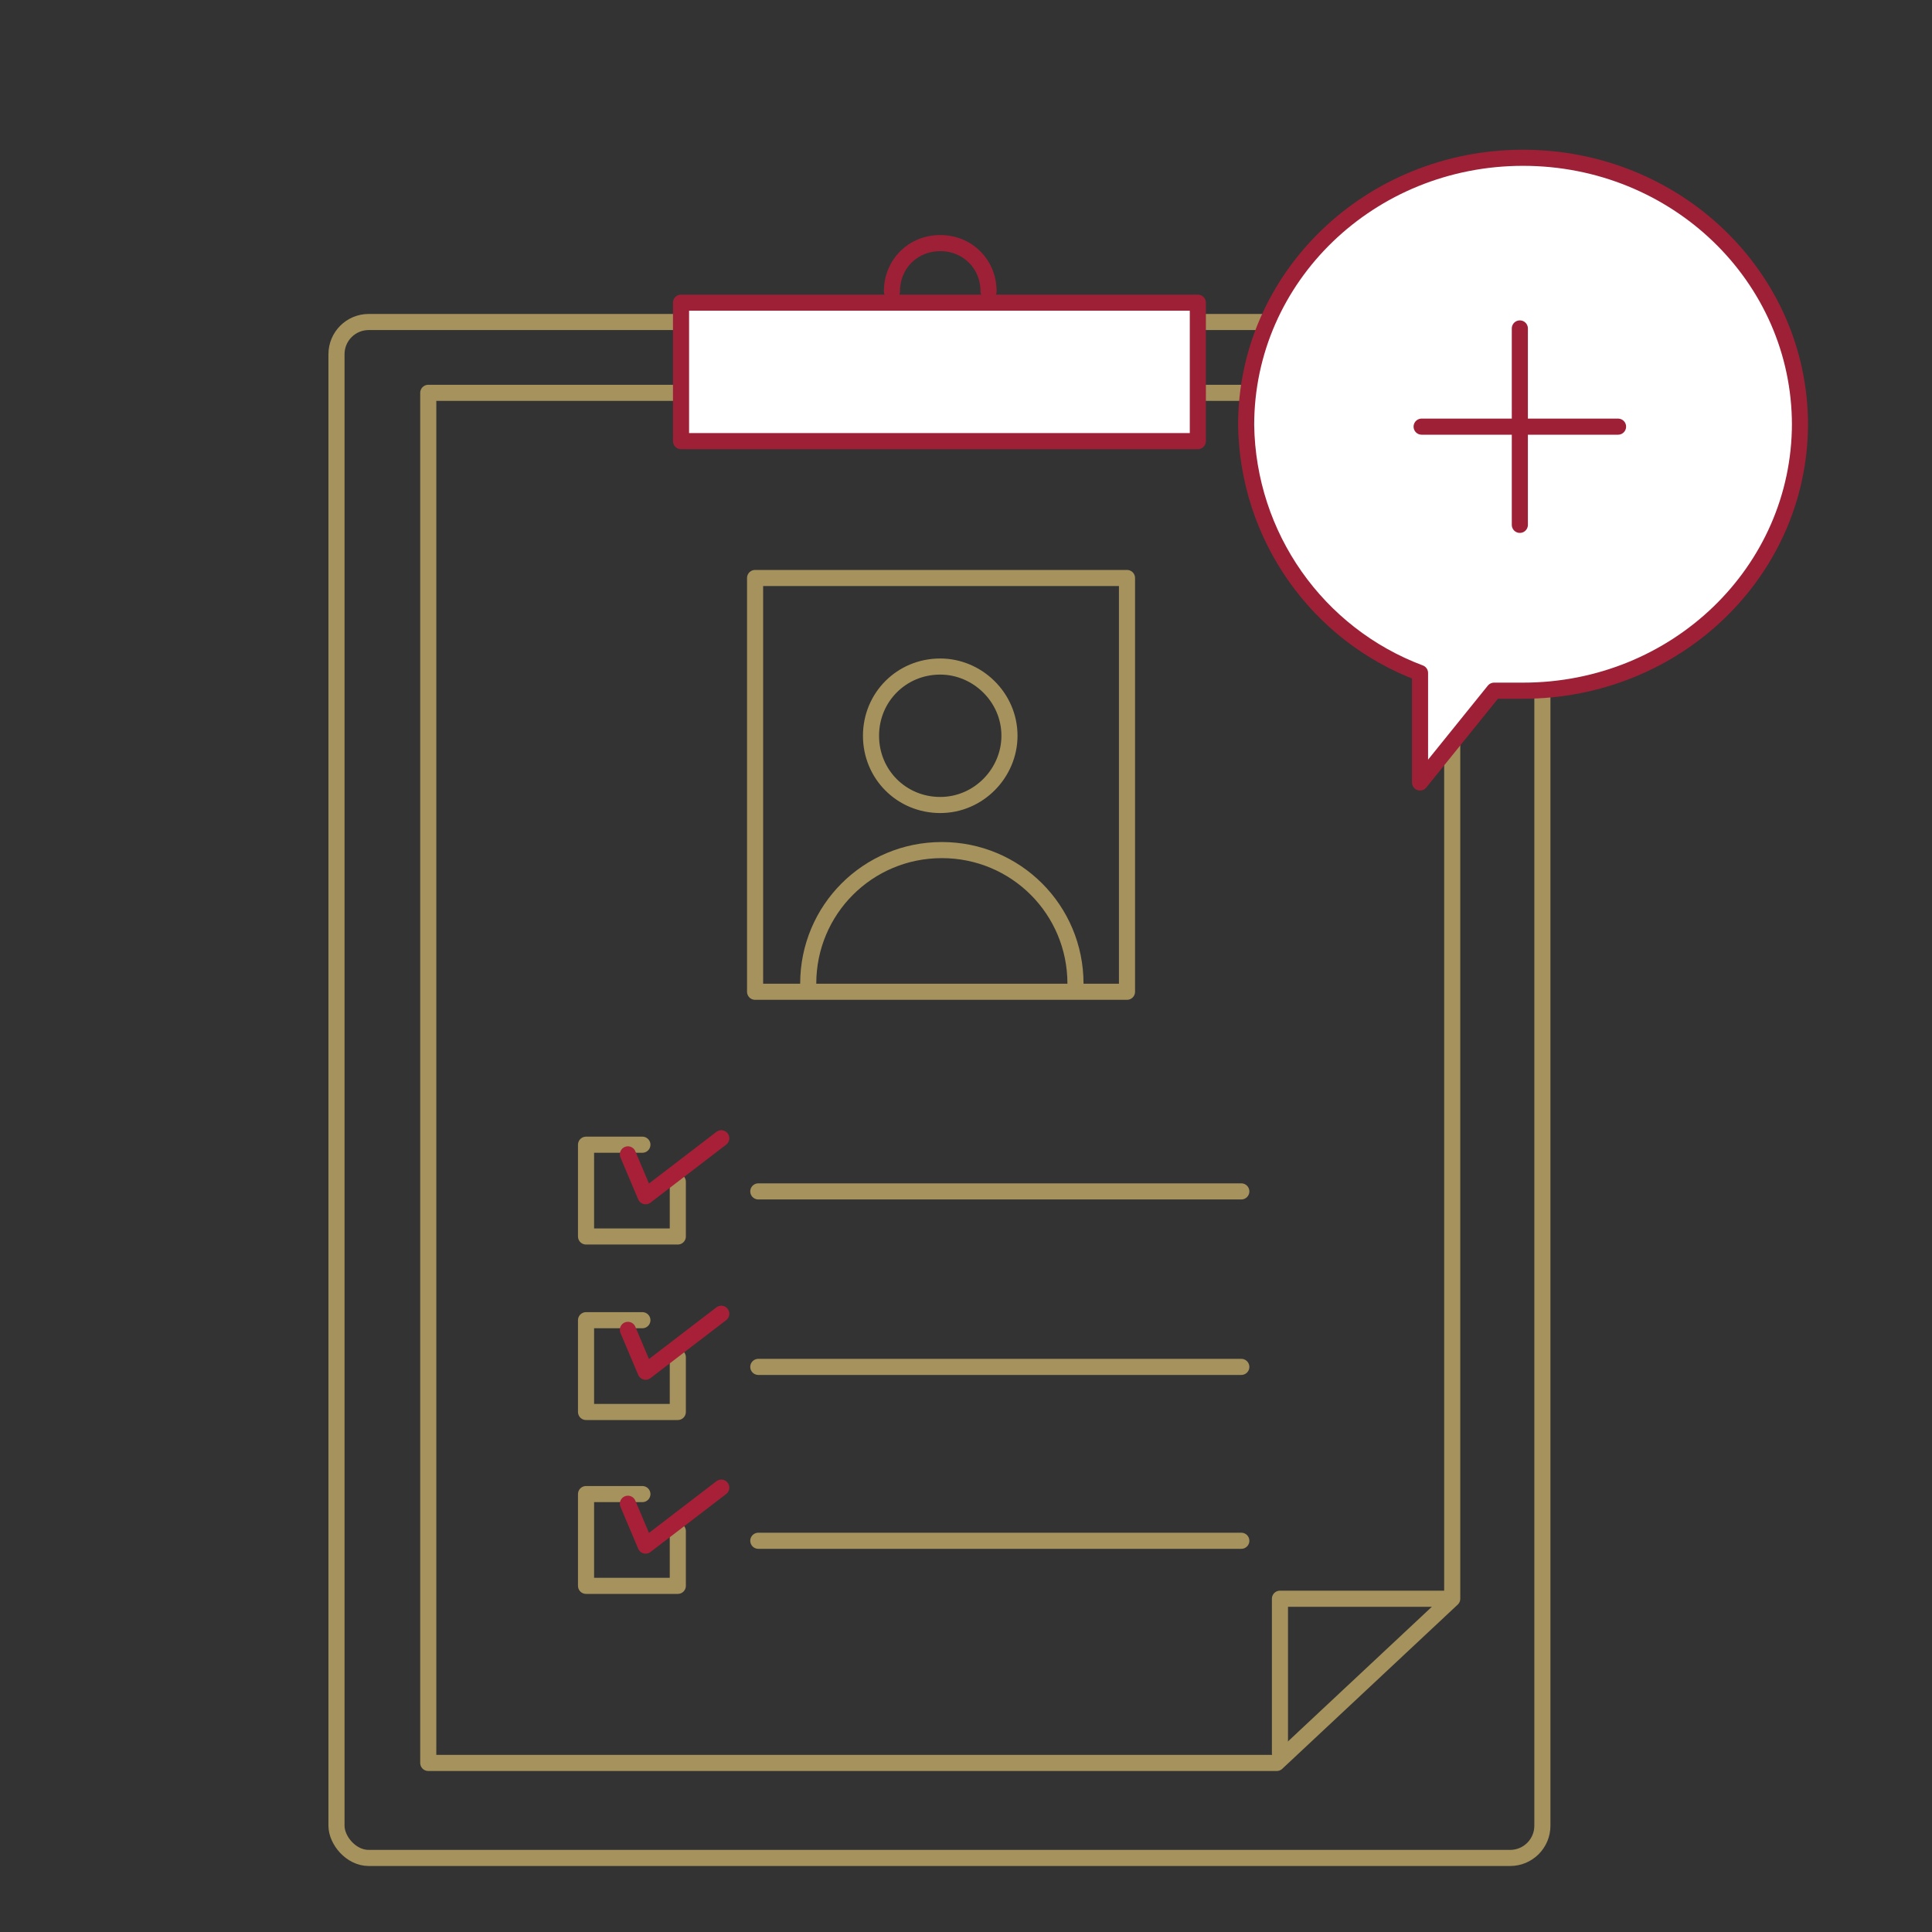 <?xml version="1.0" encoding="UTF-8"?>
<svg id="_レイヤー_1" xmlns="http://www.w3.org/2000/svg" version="1.1" viewBox="0 0 120 120">
  <rect x="0" y="0" width="120" height="120" fill="#333333" stroke="none"/>
  <!-- Generator: Adobe Illustrator 29.0.0, SVG Export Plug-In . SVG Version: 2.1.0 Build 186)  -->
  <defs>
    <style>
      .st0, .st1, .st2, .st3 {
        fill: none;
      }

      .st1 {
        stroke: #9e2036;
      }

      .st1, .st2, .st3 {
        stroke-linecap: round;
        stroke-linejoin: round;
      }

      .st2 {
        stroke: #a72037;
      }

      .st4 {
        fill: #fff;
      }

      .st3 {
        stroke: #a5925c;
      }
    </style>
  </defs>
  <g id="_レイヤー_11">
    <g>
      <g id="_グループ_602">
        <rect id="_長方形_118" class="st3" x="20.9" y="20" width="74.9" height="95.4" rx="2" ry="2"/>
        <path id="_パス_1140" class="st3" d="M79.2,109.5H26.6V24.4h63.6v74.9l-10.9,10.2h0Z"/>
        <path id="_パス_1141" class="st3" d="M89.9,99.3h-10.4v9.6"/>
        <rect id="_長方形_119" class="st4" x="42.3" y="18.8" width="32.1" height="8.6"/>
        <rect id="_長方形_120" class="st1" x="42.3" y="18.8" width="32.1" height="8.6"/>
        <path id="_パス_1142" class="st1" d="M61.4,18.1c0-1.7-1.3-3-3-3s-3,1.3-3,3"/>
        <path id="_パス_1143" class="st3" d="M42.1,73.4v3.4h-5.7v-5.7h3.5"/>
        <path id="_パス_1144" class="st2" d="M39,71.7l1.1,2.6,4.7-3.6"/>
        <line id="_線_66" class="st3" x1="47.1" y1="74" x2="77.1" y2="74"/>
        <path id="_パス_1145" class="st3" d="M42.1,84.3v3.4h-5.7v-5.7h3.5"/>
        <path id="_パス_1146" class="st2" d="M39,82.6l1.1,2.6,4.7-3.6"/>
        <line id="_線_67" class="st3" x1="47.1" y1="84.9" x2="77.1" y2="84.9"/>
        <path id="_パス_1147" class="st3" d="M42.1,95.1v3.4h-5.7v-5.7h3.5"/>
        <path id="_パス_1148" class="st2" d="M39,93.4l1.1,2.6,4.7-3.6"/>
        <line id="_線_68" class="st3" x1="47.1" y1="95.7" x2="77.1" y2="95.7"/>
        <rect id="_長方形_121" class="st3" x="46.9" y="35.9" width="23.1" height="25.7"/>
        <path id="_パス_1149" class="st3" d="M62.7,45.7c0,2.3-1.9,4.3-4.3,4.3s-4.3-1.9-4.3-4.3,1.9-4.3,4.3-4.3h0c2.3,0,4.3,1.9,4.3,4.3Z"/>
        <path id="_パス_1150" class="st3" d="M50.2,61.1c0-4.6,3.7-8.3,8.3-8.3s8.3,3.7,8.3,8.3h0"/>
      </g>
      <path id="_パス_1151" class="st4" d="M111.8,26.3c0,9.2-7.7,16.6-17.2,16.6s-1.2,0-1.8,0l-4.6,5.7v-6.8c-6.4-2.4-10.7-8.5-10.8-15.4,0-9.2,7.7-16.6,17.2-16.6s17.2,7.4,17.2,16.6"/>
      <path id="_パス_1152" class="st1" d="M111.8,26.3c0,9.2-7.7,16.6-17.2,16.6h-1.8l-4.6,5.7v-6.8c-6.4-2.4-10.7-8.5-10.8-15.4,0-9.2,7.7-16.6,17.2-16.6s17.2,7.4,17.2,16.6h0Z"/>
      <line id="_線_69" class="st0" x1="88.3" y1="26.5" x2="100.5" y2="26.5"/>
      <line id="_線_70" class="st1" x1="88.3" y1="26.5" x2="100.5" y2="26.5"/>
      <line id="_線_71" class="st0" x1="94.4" y1="20.4" x2="94.4" y2="32.6"/>
      <line id="_線_72" class="st1" x1="94.4" y1="20.4" x2="94.4" y2="32.6"/>
    </g>
  </g>
</svg>